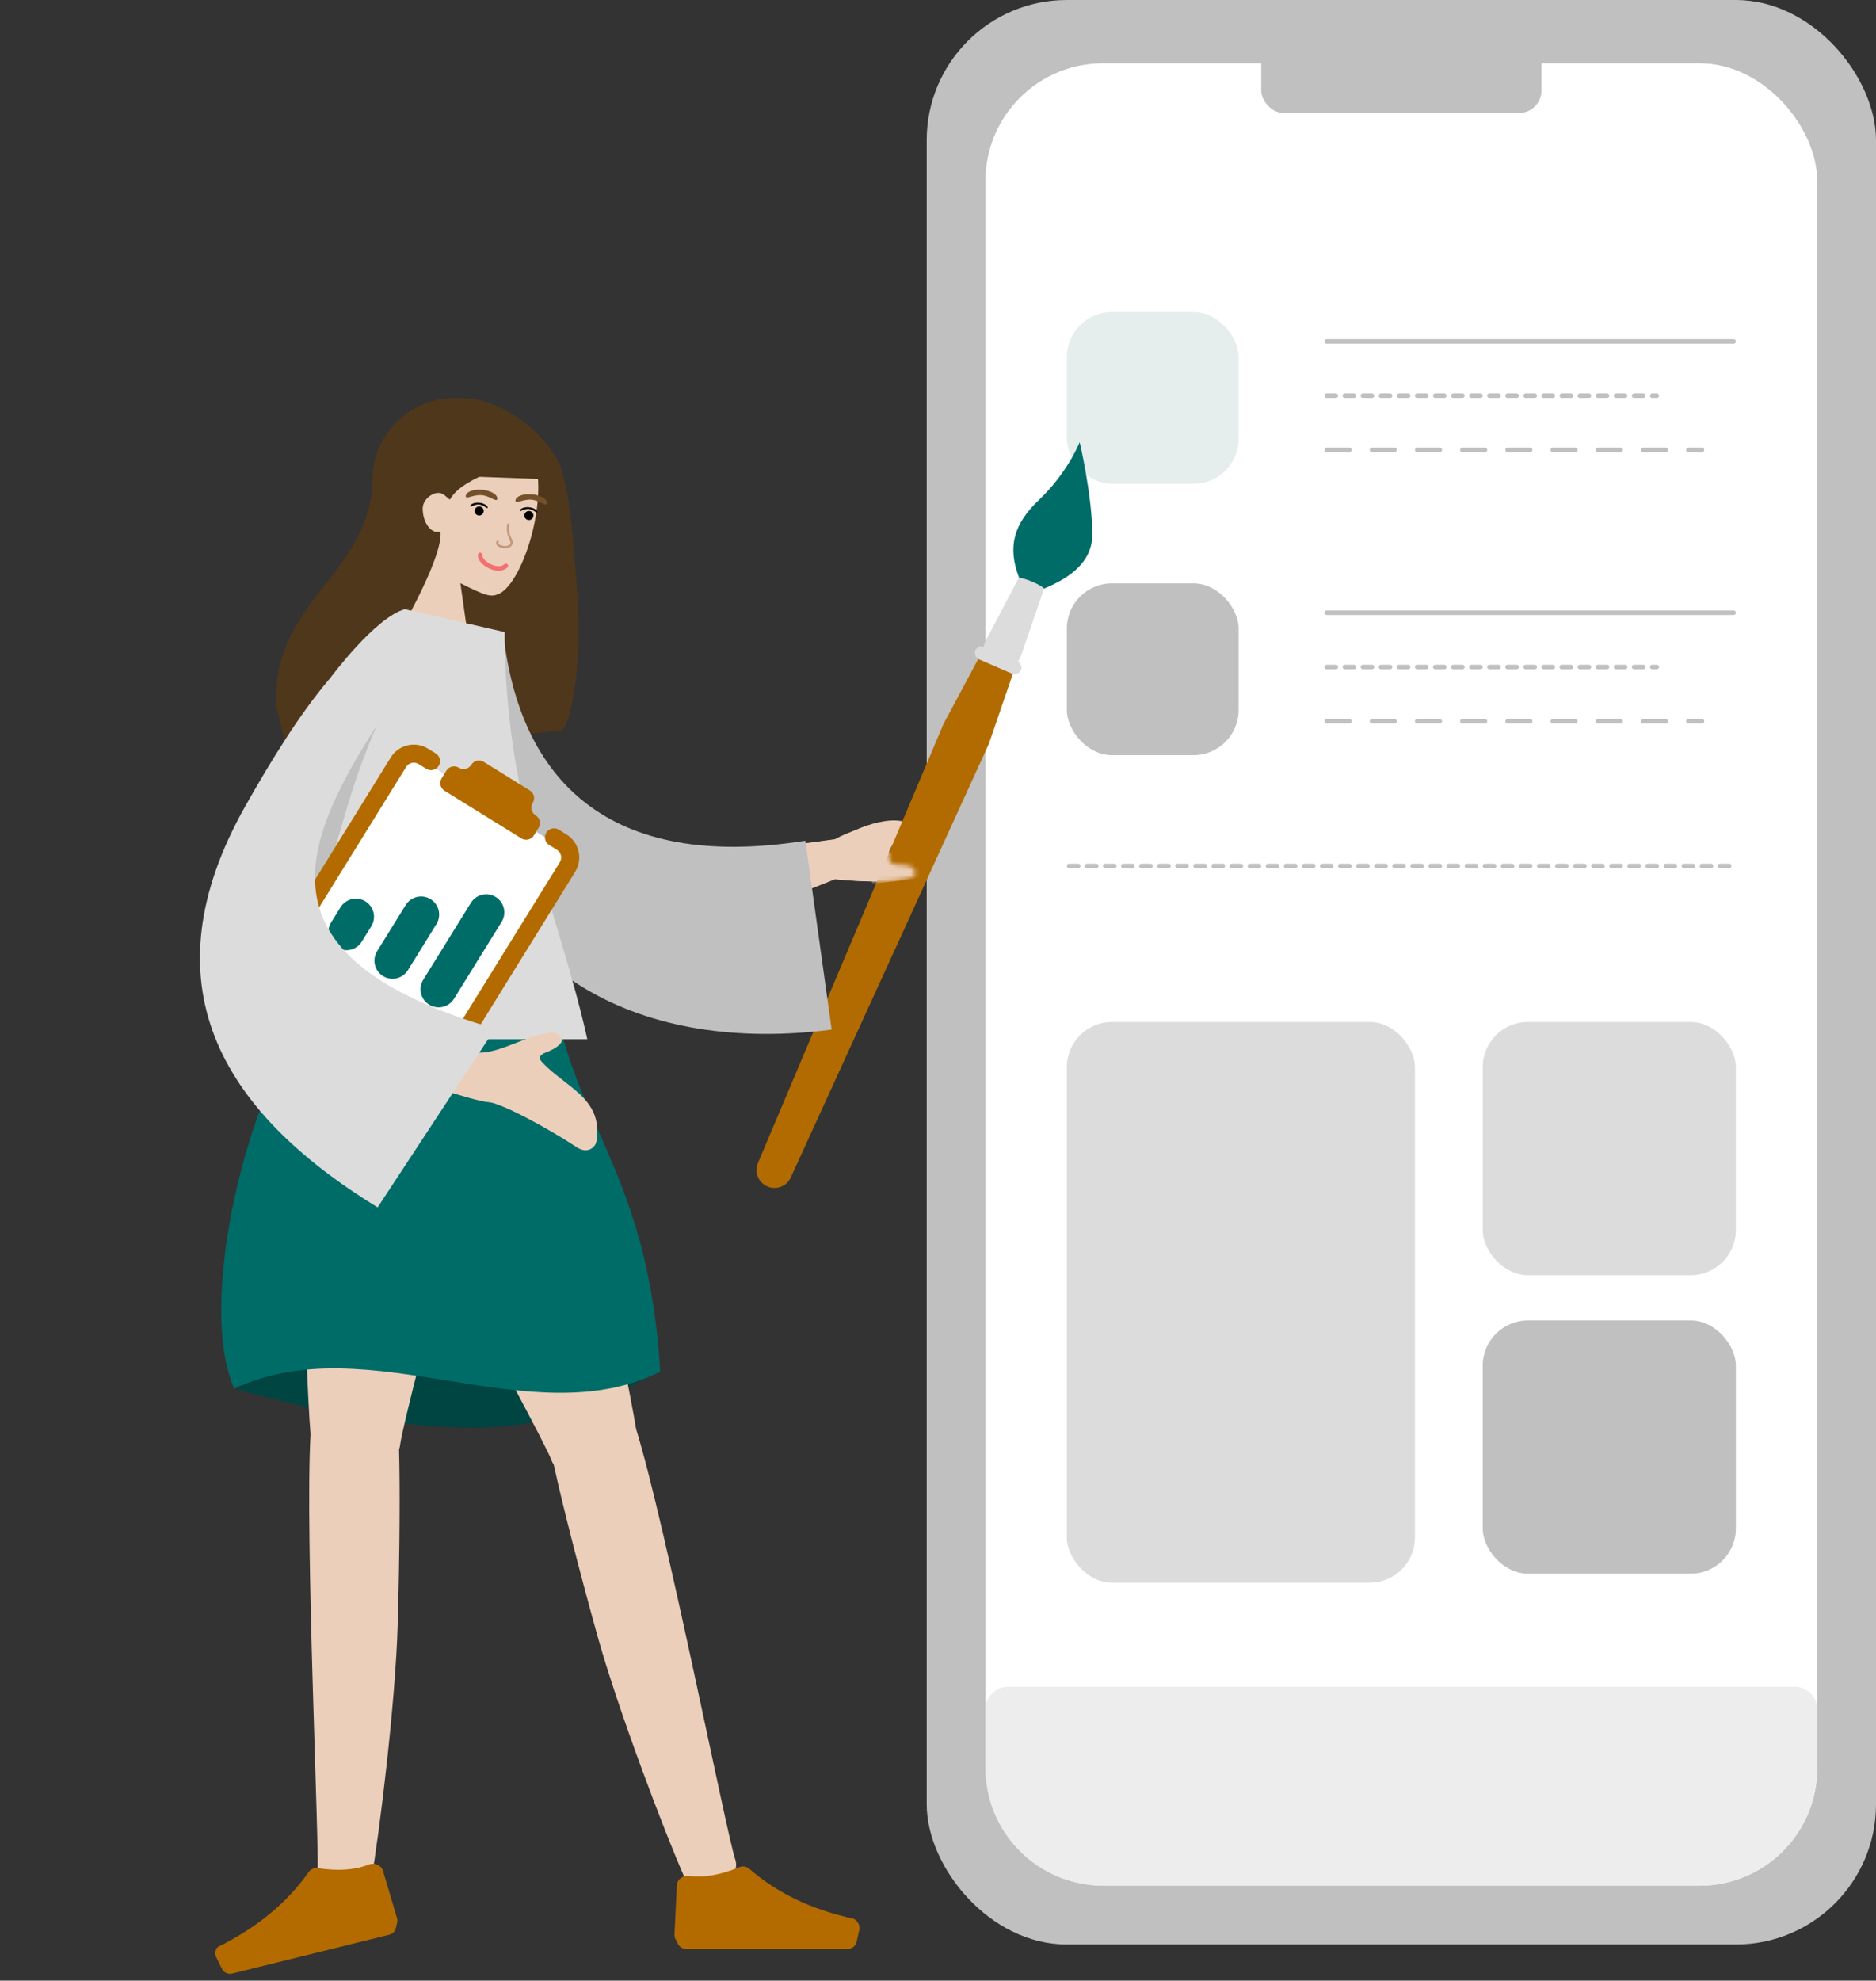 <svg width="415" height="438" viewBox="0 0 415 438" fill="none" xmlns="http://www.w3.org/2000/svg">
<rect x="0" y="0" width="415" height="438" fill="#333333" stroke="none"/>
<rect x="205" width="210" height="430" rx="31" fill="#C0C0C0"/>
<rect x="218" y="14" width="184" height="403" rx="26" fill="white"/>
<rect x="279" y="5" width="62" height="20" rx="5" fill="#C0C0C0"/>
<rect x="236" y="69" width="38" height="38" rx="10" fill="#E5EDED"/>
<rect x="236" y="129" width="38" height="38" rx="10" fill="#C0C0C0"/>
<rect x="236" y="226" width="77" height="124" rx="10" fill="#DCDCDC"/>
<path d="M218 378C218 375.239 220.239 373 223 373H397C399.761 373 402 375.239 402 378V391C402 405.359 390.359 417 376 417H244C229.641 417 218 405.359 218 391V378Z" fill="#EDEDED"/>
<rect x="328" y="226" width="56" height="56" rx="10" fill="#DCDCDC"/>
<rect x="328" y="292" width="56" height="56" rx="10" fill="#C0C0C0"/>
<line x1="293.5" y1="75.5" x2="383.5" y2="75.5" stroke="#C0C0C0" stroke-linecap="round"/>
<line x1="293.5" y1="135.5" x2="383.5" y2="135.5" stroke="#C0C0C0" stroke-linecap="round"/>
<line x1="293.5" y1="87.5" x2="366.5" y2="87.5" stroke="#C0C0C0" stroke-linecap="round" stroke-dasharray="2 2"/>
<line x1="293.5" y1="147.5" x2="366.5" y2="147.5" stroke="#C0C0C0" stroke-linecap="round" stroke-dasharray="2 2"/>
<line x1="236.5" y1="191.5" x2="383.5" y2="191.5" stroke="#C0C0C0" stroke-linecap="round" stroke-dasharray="2 2"/>
<line x1="293.5" y1="99.5" x2="376.5" y2="99.5" stroke="#C0C0C0" stroke-linecap="round" stroke-dasharray="5 5"/>
<line x1="293.5" y1="159.5" x2="376.5" y2="159.5" stroke="#C0C0C0" stroke-linecap="round" stroke-dasharray="5 5"/>
<path fill-rule="evenodd" clip-rule="evenodd" d="M124.828 106.257C126.183 111.252 126.986 120.729 127.8 132.581C128.743 146.325 126.493 159.411 124.403 161.453L109.118 163.151C106.896 172.898 85.249 159.866 90.012 148.291C80.884 147.281 82.369 133.486 82.369 124.09V106.257C82.369 96.174 90.543 88 100.626 88H102.325C111.481 88 123.512 97.467 124.828 106.257Z" fill="#4F371B"/>
<path fill-rule="evenodd" clip-rule="evenodd" d="M91.933 120.684C88.02 116.091 85.372 110.463 85.814 104.156C87.089 85.983 112.386 89.981 117.307 99.153C122.228 108.325 115.911 128.76 110.392 131.307C108.552 132.156 107.42 131.732 101.845 128.967L105.297 153.386H84.917L91.933 120.684Z" fill="#ECCFBA"/>
<path fill-rule="evenodd" clip-rule="evenodd" d="M97.442 117.615C98.381 127.701 68.609 172.306 65.811 175.04L61.14 156.358C59.768 132.519 82.469 127.346 82.469 104.901C83.296 104.093 84.077 103.294 84.85 102.604L84.822 101.944C89.087 93.215 94.496 88.85 101.052 88.85C110.885 88.85 113.989 93.425 116.632 97.31C114.656 104.091 103 104.5 99.5 110.5C98.697 109.847 98 109 97 109C95.5 109 93.5 110.5 93.5 112.5C93.5 115.079 95 118 97.23 117.62C97.301 117.62 97.371 117.618 97.442 117.615Z" fill="#4F371B"/>
<path d="M102.342 94.415L116.471 97.145L123.661 106.086L95.659 105.075L102.342 94.415Z" fill="#4F371B"/>
<path fill-rule="evenodd" clip-rule="evenodd" d="M52.145 307.16C72.516 312.858 90.092 315.707 104.872 315.707C119.652 315.707 133.38 311.319 146.057 302.545C126.122 296.697 109.705 293.772 96.805 293.772C83.905 293.772 69.019 298.235 52.145 307.16Z" fill="#004542"/>
<path fill-rule="evenodd" clip-rule="evenodd" d="M122.507 323.919C122.31 323.623 122.144 323.302 122.013 322.954C119.29 315.753 75.675 238.069 71.33 223.866H120.434C123.738 234.665 138.607 302.431 140.7 315.951C147.302 337.278 160.896 406.348 162.631 411.133C164.457 416.167 154.185 421.41 151.448 415.222C147.092 405.375 136.715 378.13 132.094 361.494C127.762 345.898 124.235 331.867 122.507 323.919Z" fill="#ECCFBA"/>
<path fill-rule="evenodd" clip-rule="evenodd" d="M88.273 320.533C88.393 320.199 88.477 319.847 88.521 319.478C89.439 311.834 113.157 225.959 113.97 211.129L66.298 222.901C65.68 234.177 67.491 303.531 68.701 317.159C67.403 339.447 70.765 409.762 70.228 414.823C69.662 420.148 80.891 422.776 82.065 416.112C83.933 405.508 87.476 376.569 87.974 359.311C88.44 343.131 88.501 328.663 88.273 320.533Z" fill="#ECCFBA"/>
<path fill-rule="evenodd" clip-rule="evenodd" d="M87.856 425.164C87.935 424.825 87.924 424.471 87.825 424.137L84.709 413.693C84.321 412.39 82.759 411.842 81.497 412.347C78.536 413.534 74.812 413.793 70.326 413.124C69.534 413.006 68.741 413.342 68.28 413.996C63.506 420.759 56.873 426.245 48.381 430.451C48.381 430.451 48.381 430.451 48.381 430.451C48.381 430.451 48.381 430.451 48.381 430.451C47.699 430.789 47.433 431.797 47.787 432.703C47.81 432.762 47.835 432.819 47.863 432.875L49.089 435.366C49.504 436.21 50.45 436.65 51.363 436.425L73.483 430.962L86.109 427.845C86.838 427.664 87.406 427.09 87.577 426.358L87.856 425.164Z" fill="#B36B00"/>
<path fill-rule="evenodd" clip-rule="evenodd" d="M68.783 223.866C87.929 218.388 106.044 218.388 123.129 223.866C129.073 250.986 143.517 261.75 146.057 303.33C117.185 317.676 81.52 293.099 51.799 307.089C43.308 287.521 55.196 240.395 68.783 223.866Z" fill="#006C68"/>
<path fill-rule="evenodd" clip-rule="evenodd" d="M151.152 190.164L184.679 185.59C191.386 181.86 198.5 182.5 198.5 182.5C200.085 182.453 201 183 201 184C200.5 184.5 196 186.5 196.64 189.943C197.115 192.5 202 189.943 202.5 193C202.886 194.714 196.098 195.556 184.372 194.399L157.167 205.185L151.152 190.164Z" fill="#ECCFBA"/>
<path fill-rule="evenodd" clip-rule="evenodd" d="M151.575 190.164L185.103 185.591C191.81 181.86 200.5 179 203.924 184.5C205.696 187.347 205 190 203.5 189.5C201.076 188.5 199.5 186 198 186C196.5 186 194.158 187.646 194.5 188.5C194.5 188.5 193.421 189.929 194 192.5C194.386 194.214 196.522 195.556 184.796 194.4L157.591 205.185L151.575 190.164Z" fill="#ECCFBA"/>
<path d="M222.846 133.686C223.601 132.274 225.313 131.678 226.782 132.315C228.255 132.953 228.989 134.616 228.469 136.134L218.756 164.484L203.593 197.665L174.934 260.379C174.016 262.387 171.635 263.26 169.636 262.321C167.707 261.415 166.838 259.147 167.668 257.184L194.545 193.614L208.727 160.073L222.846 133.686Z" fill="#B26B00"/>
<path d="M225.462 127.61C226.193 126.221 227.87 125.63 229.311 126.254L229.374 126.282C230.811 126.904 231.527 128.528 231.018 130.009L225.802 145.187C225.234 146.841 223.377 147.66 221.772 146.964L219.458 145.961C217.856 145.267 217.183 143.357 217.995 141.812L225.462 127.61Z" fill="#DCDCDC"/>
<rect x="216.368" y="142.442" width="11" height="3" rx="1.5" transform="rotate(23.432 216.368 142.442)" fill="#DCDCDC"/>
<path d="M229.793 110.597C224.385 115.74 222.74 120.818 225.451 127.772C226.52 127.772 230.119 129.251 230.843 130.037C230.88 130.077 230.918 130.117 230.956 130.158C236.779 127.742 241.742 124.227 241.647 117.924C241.515 109.08 238.839 97.779 238.839 97.779C238.839 97.779 236.263 104.444 229.793 110.597Z" fill="#006C68"/>
<mask id="mask0_697_88" style="mask-type:alpha" maskUnits="userSpaceOnUse" x="151" y="182" width="52" height="24">
<path fill-rule="evenodd" clip-rule="evenodd" d="M151.151 190.165L184.679 185.591C191.386 181.861 198.5 182.501 198.5 182.501C200.085 182.454 201 183.001 201 184.001C200.5 184.501 196 186.501 196.64 189.944C197.115 192.501 202 189.944 202.5 193.001C202.885 194.715 196.097 195.557 184.371 194.4L157.167 205.186L151.151 190.165Z" fill="#ECCFBA"/>
</mask>
<g mask="url(#mask0_697_88)">
<path d="M190.759 189.419L203.354 187.914L204.084 194.154L193.03 195.448L190.759 189.419Z" fill="#ECCFBA"/>
</g>
<path fill-rule="evenodd" clip-rule="evenodd" d="M96.762 138.95L111.321 139.92C114.907 172.359 134.437 192.849 178.165 185.912L183.974 227.687C143.104 232.969 107.261 216.606 99.915 172.304C98.013 160.835 96.512 148.9 96.762 138.95Z" fill="#C0C0C0"/>
<path fill-rule="evenodd" clip-rule="evenodd" d="M89.579 134.718L111.638 139.77C111.638 177.71 123.724 201.917 129.922 229.811H70.348L52.5 224.001C62.608 170.218 52.5 185.001 73 150.001C73 150.001 83 136.5 89.568 134.705C96.135 132.909 89.579 134.718 89.579 134.718Z" fill="#DCDCDC"/>
<path fill-rule="evenodd" clip-rule="evenodd" d="M149.424 428.796C149.266 428.486 149.191 428.139 149.208 427.792L149.729 416.904C149.794 415.547 151.178 414.64 152.525 414.829C155.684 415.271 159.361 414.629 163.556 412.904C164.296 412.6 165.148 412.736 165.752 413.26C171.973 418.663 179.397 422.218 188.669 424.27C189.412 424.435 190.259 425.545 190.132 426.509C190.123 426.571 190.113 426.633 190.099 426.694L189.506 429.406C189.306 430.325 188.493 430.979 187.553 430.979H164.768H151.763C151.011 430.979 150.323 430.558 149.981 429.888L149.424 428.796Z" fill="#B36B00"/>
<path fill-rule="evenodd" clip-rule="evenodd" d="M65.192 230.624L65.45 221.101C72.254 209.68 103.693 232.794 106.027 232.792C111.278 232.789 117.194 228.379 122.603 228.376C126.625 229.9 122.686 232.104 120.247 232.954C119 233.786 119.034 234.138 120.957 235.934C126.333 240.954 133.445 243.55 131.925 252.474C131.738 253.572 130.087 255.359 127.553 253.678C121.24 249.491 110.914 243.954 108.17 243.751C104.428 243.474 90.296 238.515 65.192 230.624Z" fill="#ECCFBA"/>
<path fill-rule="evenodd" clip-rule="evenodd" d="M72.609 152.71L83.5 160.001C78.5 172.001 78 174.501 74 188.001L71.5 195.501C57.5 198.001 53.5 185.001 54.532 179.204C60.126 169.565 66.31 159.843 72.609 152.71Z" fill="#C0C0C0"/>
<rect x="90.624" y="166.365" width="42.321" height="51.93" transform="rotate(32.136 90.624 166.365)" fill="white"/>
<path d="M117.208 174.799C117.659 175.078 117.98 175.525 118.101 176.042C118.223 176.558 118.134 177.102 117.855 177.552C117.575 178.003 117.487 178.547 117.608 179.063C117.729 179.58 118.051 180.027 118.502 180.306C118.952 180.585 119.274 181.032 119.395 181.549C119.517 182.065 119.428 182.608 119.148 183.059L118.095 184.76C117.816 185.21 117.369 185.532 116.852 185.653C116.336 185.775 115.793 185.686 115.342 185.406L98.34 174.873C97.889 174.594 97.568 174.147 97.446 173.631C97.325 173.114 97.414 172.571 97.693 172.12L98.746 170.42C99.026 169.969 99.473 169.647 99.989 169.526C100.506 169.405 101.049 169.494 101.5 169.773C101.951 170.052 102.494 170.141 103.011 170.02C103.527 169.898 103.974 169.577 104.253 169.126C104.533 168.675 104.98 168.354 105.496 168.232C106.012 168.111 106.556 168.2 107.007 168.479L117.208 174.799Z" fill="#B36B00"/>
<path d="M89.839 169.607C90.118 169.157 90.566 168.835 91.082 168.714C91.598 168.592 92.142 168.681 92.593 168.961L94.293 170.014C94.744 170.293 95.287 170.382 95.803 170.261C96.32 170.139 96.767 169.818 97.046 169.367C97.326 168.916 97.414 168.373 97.293 167.856C97.172 167.34 96.85 166.893 96.399 166.614L94.699 165.56C93.346 164.722 91.716 164.456 90.167 164.82C88.618 165.184 87.277 166.148 86.439 167.501L61.16 208.305C60.322 209.658 60.055 211.288 60.419 212.837C60.783 214.386 61.748 215.727 63.1 216.565L93.703 235.525C95.056 236.363 96.686 236.629 98.236 236.265C99.785 235.901 101.126 234.937 101.964 233.584L127.243 192.78C128.081 191.427 128.347 189.797 127.983 188.248C127.619 186.699 126.655 185.358 125.302 184.52L123.602 183.466C123.151 183.187 122.608 183.098 122.091 183.219C121.575 183.341 121.128 183.662 120.849 184.113C120.569 184.564 120.48 185.107 120.602 185.624C120.723 186.14 121.045 186.587 121.495 186.867L123.196 187.92C123.647 188.199 123.968 188.646 124.089 189.163C124.211 189.679 124.122 190.222 123.842 190.673L98.564 231.477C98.284 231.928 97.837 232.25 97.321 232.371C96.804 232.492 96.261 232.404 95.81 232.124L65.207 213.165C64.756 212.886 64.435 212.439 64.313 211.922C64.192 211.406 64.281 210.862 64.56 210.412L89.839 169.607Z" fill="#B36B00"/>
<path d="M104.162 199.655C104.721 198.753 105.615 198.11 106.647 197.868C107.68 197.625 108.767 197.803 109.669 198.361C110.571 198.92 111.214 199.814 111.456 200.847C111.699 201.88 111.521 202.966 110.963 203.868L100.43 220.87C99.871 221.772 98.977 222.415 97.944 222.657C96.911 222.9 95.825 222.722 94.923 222.164C94.021 221.605 93.378 220.711 93.135 219.678C92.893 218.645 93.07 217.559 93.629 216.657L104.162 199.655ZM75.334 200.617C75.892 199.715 76.786 199.072 77.819 198.83C78.852 198.587 79.939 198.764 80.841 199.323C81.742 199.882 82.385 200.776 82.628 201.809C82.871 202.841 82.693 203.928 82.134 204.83L80.028 208.23C79.469 209.132 78.575 209.775 77.542 210.018C76.509 210.26 75.422 210.083 74.521 209.524C73.619 208.965 72.976 208.071 72.733 207.039C72.491 206.006 72.668 204.919 73.227 204.017L75.334 200.617ZM95.255 198.842C94.353 198.284 93.266 198.106 92.233 198.349C91.201 198.591 90.306 199.234 89.748 200.136L83.428 210.337C82.869 211.239 82.692 212.326 82.934 213.358C83.177 214.391 83.82 215.285 84.722 215.844C85.624 216.403 86.71 216.58 87.743 216.338C88.776 216.095 89.67 215.452 90.229 214.55L96.548 204.349C97.107 203.447 97.285 202.361 97.042 201.328C96.799 200.295 96.156 199.401 95.255 198.842Z" fill="#006C68"/>
<path fill-rule="evenodd" clip-rule="evenodd" d="M72.81 150.218L83.534 160.113C65.959 187.614 56.5 212 109.5 227.5L83.534 267C48.406 245.453 32.229 217.254 54.325 178.159C60.044 168.039 66.369 157.806 72.81 150.218Z" fill="#DCDCDC"/>
<circle cx="106" cy="113" r="1" fill="black"/>
<circle cx="117" cy="114" r="1" fill="black"/>
<path d="M110.001 110.297C109.918 111.223 108.483 109.679 106.557 109.508C104.632 109.336 102.946 110.602 103.028 109.676C103.111 108.751 104.739 108.139 106.664 108.311C108.589 108.482 110.083 109.372 110.001 110.297Z" fill="#745129"/>
<path d="M107.877 112.256C107.84 112.666 107.039 111.657 105.971 111.562C104.903 111.467 103.973 112.322 104.01 111.912C104.046 111.502 104.929 111.075 105.997 111.17C107.065 111.265 107.913 111.847 107.877 112.256Z" fill="black"/>
<path d="M118.876 113.256C118.84 113.666 118.039 112.657 116.971 112.562C115.903 112.467 114.973 113.322 115.009 112.912C115.046 112.502 115.929 112.075 116.997 112.17C118.065 112.265 118.913 112.847 118.876 113.256Z" fill="black"/>
<path d="M121.001 111.297C120.918 112.223 119.482 110.679 117.557 110.508C115.632 110.336 113.946 111.602 114.028 110.676C114.111 109.751 115.738 109.139 117.664 109.311C119.589 109.482 121.083 110.372 121.001 111.297Z" fill="#745129"/>
<path d="M110.099 119.765C110.099 119.765 109.56 120.518 110.998 120.895C112.436 121.271 113 120.5 113 120.5C113.719 119.37 112 119 112.436 116" stroke="#C1997C" stroke-width="0.5" stroke-linecap="round"/>
<path d="M111.895 125.141C110.085 126.827 106.001 124.396 106.212 122.72" stroke="#F37070" stroke-linecap="round"/>
</svg>
